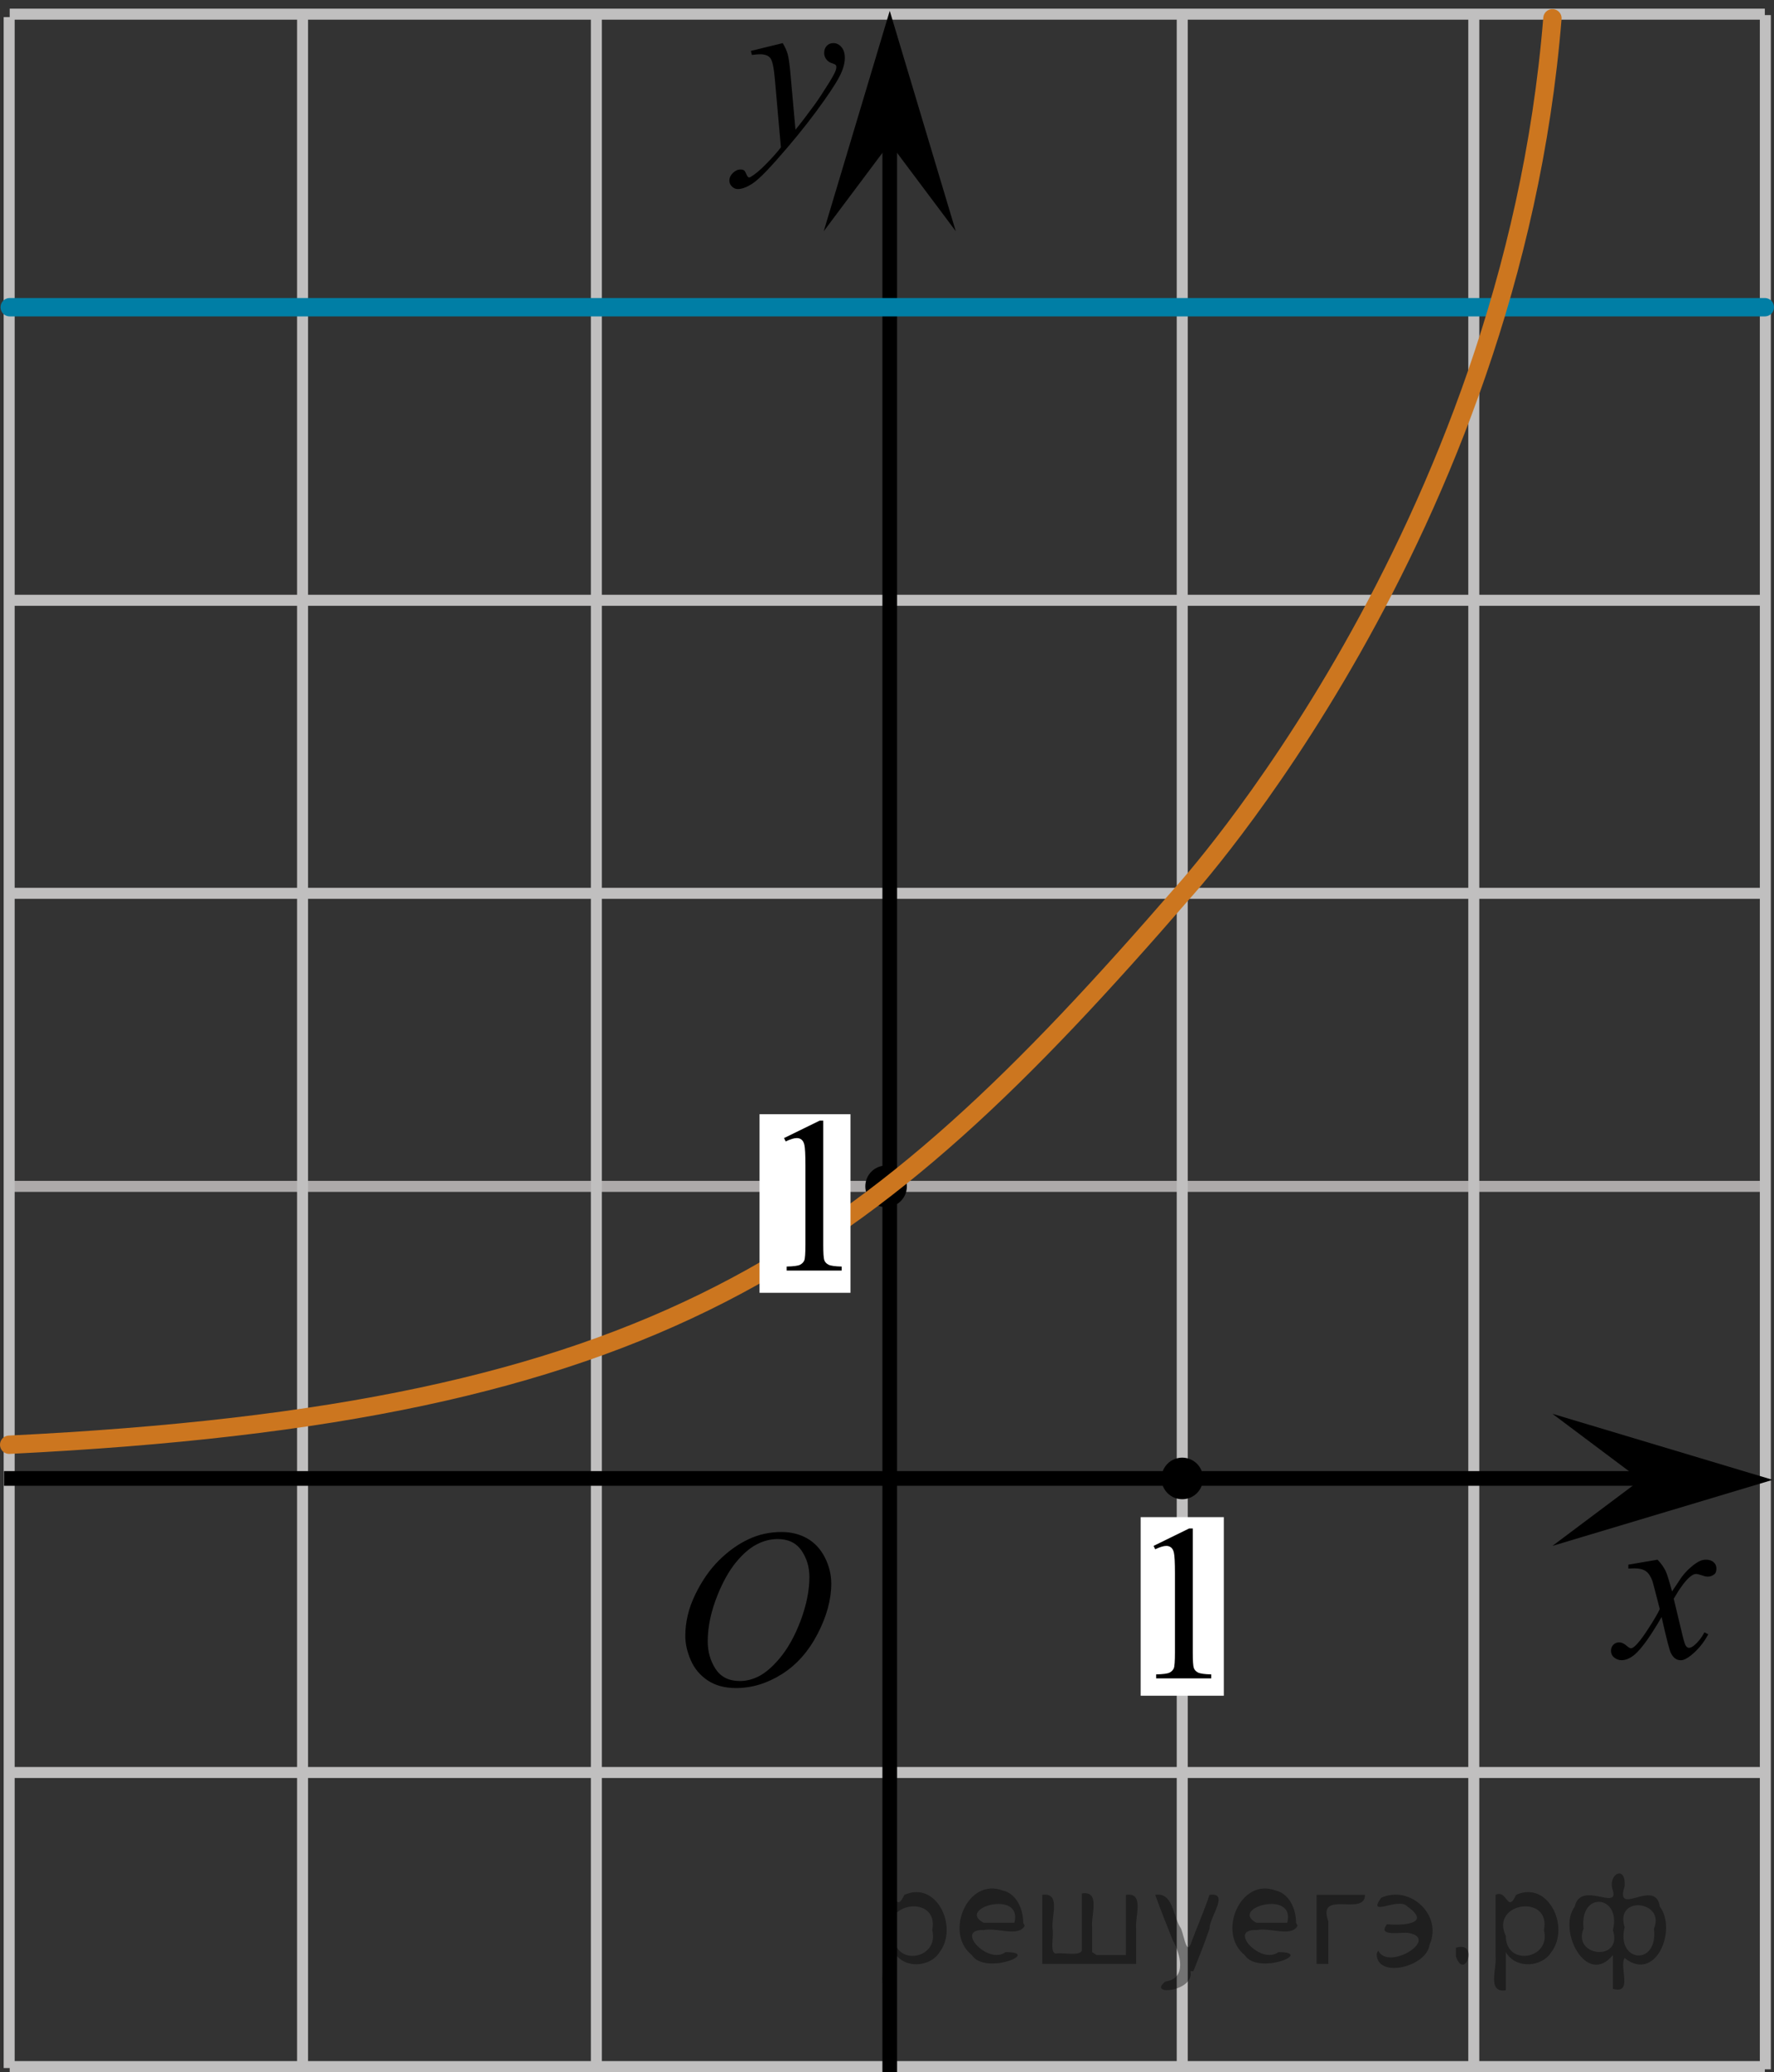 <?xml version="1.0" encoding="utf-8"?>
<!-- Generator: Adobe Illustrator 16.0.0, SVG Export Plug-In . SVG Version: 6.00 Build 0)  -->
<!DOCTYPE svg PUBLIC "-//W3C//DTD SVG 1.1//EN" "http://www.w3.org/Graphics/SVG/1.1/DTD/svg11.dtd">
<svg version="1.1" id="Слой_1" xmlns="http://www.w3.org/2000/svg" xmlns:xlink="http://www.w3.org/1999/xlink" x="0px" y="0px"
	 width="120.933px" height="141.166px" viewBox="29.749 214.313 120.933 141.166"
	 enable-background="new 29.749 214.313 120.933 141.166" xml:space="preserve">
<rect x="29.749" y="214.313" width="120.933" height="141.166" fill="#333333" stroke="none"/>
<g>
	
		<line fill="none" stroke="#ADAAAA" stroke-width="0.75" stroke-miterlimit="10" x1="30.411" y1="295.134" x2="150.057" y2="295.134"/>
	
		<line fill="none" stroke="#C0BFBF" stroke-width="0.75" stroke-miterlimit="10" x1="30.411" y1="355.098" x2="150.057" y2="355.098"/>
	
		<line fill="none" stroke="#C0BFBF" stroke-width="0.75" stroke-miterlimit="10" x1="30.411" y1="275.169" x2="150.057" y2="275.169"/>
	
		<line fill="none" stroke="#C0BFBF" stroke-width="0.75" stroke-miterlimit="10" x1="30.411" y1="255.207" x2="150.057" y2="255.207"/>
	
		<line fill="none" stroke="#C0BFBF" stroke-width="0.75" stroke-miterlimit="10" x1="30.411" y1="235.242" x2="150.057" y2="235.242"/>
	
		<line fill="none" stroke="#C0BFBF" stroke-width="0.75" stroke-miterlimit="10" x1="30.411" y1="215.278" x2="150.057" y2="215.278"/>
	
		<line fill="none" stroke="#C0BFBF" stroke-width="0.75" stroke-miterlimit="10" x1="30.411" y1="335.062" x2="150.057" y2="335.062"/>
	
		<line fill="none" stroke="#C0BFBF" stroke-width="0.75" stroke-miterlimit="10" x1="30.374" y1="355.196" x2="30.374" y2="215.479"/>
	
		<line fill="none" stroke="#C0BFBF" stroke-width="0.75" stroke-miterlimit="10" x1="110.342" y1="355.283" x2="110.342" y2="215.341"/>
	
		<line fill="none" stroke="#C0BFBF" stroke-width="0.75" stroke-miterlimit="10" x1="130.217" y1="355.283" x2="130.217" y2="215.341"/>
	
		<line fill="none" stroke="#C0BFBF" stroke-width="0.75" stroke-miterlimit="10" x1="150.092" y1="355.283" x2="150.092" y2="215.341"/>
	
		<line fill="none" stroke="#C0BFBF" stroke-width="0.75" stroke-miterlimit="10" x1="70.403" y1="355.196" x2="70.403" y2="215.479"/>
	
		<line fill="none" stroke="#C0BFBF" stroke-width="0.75" stroke-miterlimit="10" x1="50.374" y1="355.196" x2="50.374" y2="215.479"/>
</g>
<line fill="none" stroke="#000000" stroke-miterlimit="10" x1="90.403" y1="355.479" x2="90.403" y2="220.396"/>
<line fill="none" stroke="#000000" stroke-miterlimit="10" x1="30.021" y1="315.031" x2="144.081" y2="315.031"/>
<polygon points="90.403,224.059 85.903,230.064 90.403,215.05 94.903,230.064 "/>
<polygon points="141.584,315.126 135.577,310.626 150.592,315.126 135.577,319.626 "/>
<g>
	<g>
		<g>
			<defs>
				<rect id="SVGID_1_" x="76.755" y="214.313" width="13.8" height="16.489"/>
			</defs>
			<clipPath id="SVGID_2_">
				<use xlink:href="#SVGID_1_"  overflow="visible"/>
			</clipPath>
			<g clip-path="url(#SVGID_2_)">
				<path d="M83.109,217.25c0.168,0.283,0.284,0.551,0.35,0.801c0.063,0.248,0.128,0.734,0.191,1.465l0.326,3.632
					c0.296-0.354,0.728-0.915,1.29-1.683c0.272-0.375,0.608-0.885,1.008-1.528c0.242-0.394,0.392-0.669,0.444-0.827
					c0.03-0.078,0.045-0.158,0.045-0.242c0-0.055-0.019-0.1-0.052-0.134c-0.034-0.034-0.125-0.075-0.271-0.122
					c-0.146-0.047-0.267-0.133-0.362-0.258c-0.097-0.126-0.146-0.27-0.146-0.434c0-0.201,0.061-0.363,0.178-0.485
					c0.118-0.123,0.269-0.185,0.445-0.185c0.217,0,0.402,0.09,0.556,0.27c0.154,0.18,0.23,0.428,0.23,0.74
					c0,0.39-0.134,0.834-0.4,1.332c-0.267,0.5-0.78,1.268-1.542,2.301c-0.761,1.033-1.682,2.16-2.765,3.381
					c-0.746,0.842-1.299,1.371-1.66,1.59c-0.361,0.221-0.669,0.329-0.926,0.329c-0.153,0-0.288-0.058-0.404-0.174
					c-0.116-0.115-0.174-0.25-0.174-0.401c0-0.191,0.081-0.367,0.241-0.523c0.161-0.157,0.335-0.235,0.521-0.235
					c0.101,0,0.183,0.021,0.245,0.065c0.04,0.023,0.083,0.096,0.13,0.209c0.047,0.117,0.09,0.193,0.129,0.232
					c0.025,0.023,0.057,0.037,0.09,0.037c0.029,0,0.082-0.023,0.155-0.074c0.272-0.166,0.588-0.433,0.949-0.797
					c0.475-0.482,0.825-0.875,1.053-1.182l-0.415-4.68c-0.067-0.771-0.173-1.242-0.312-1.41c-0.139-0.166-0.371-0.25-0.697-0.25
					c-0.104,0-0.289,0.015-0.556,0.045l-0.067-0.273L83.109,217.25z"/>
			</g>
		</g>
	</g>
</g>
<circle cx="90.153" cy="295.133" r="1.417"/>
<g>
	<g>
		<g>
			<defs>
				<rect id="SVGID_3_" x="136.875" y="317.634" width="12.42" height="13.73"/>
			</defs>
			<clipPath id="SVGID_4_">
				<use xlink:href="#SVGID_3_"  overflow="visible"/>
			</clipPath>
			<g clip-path="url(#SVGID_4_)">
				<path d="M142.744,320.565c0.241,0.257,0.426,0.513,0.549,0.769c0.089,0.176,0.233,0.642,0.438,1.394l0.652-0.974
					c0.173-0.235,0.383-0.461,0.63-0.676c0.247-0.213,0.464-0.359,0.652-0.438c0.118-0.05,0.25-0.074,0.393-0.074
					c0.212,0,0.382,0.058,0.508,0.17c0.126,0.113,0.189,0.253,0.189,0.414c0,0.187-0.037,0.313-0.111,0.384
					c-0.139,0.123-0.297,0.186-0.475,0.186c-0.104,0-0.216-0.021-0.333-0.066c-0.232-0.078-0.39-0.117-0.468-0.117
					c-0.118,0-0.261,0.067-0.424,0.205c-0.306,0.258-0.672,0.75-1.097,1.482l0.607,2.537c0.094,0.389,0.173,0.621,0.235,0.697
					c0.064,0.076,0.128,0.112,0.193,0.112c0.104,0,0.225-0.058,0.363-0.17c0.271-0.226,0.504-0.521,0.695-0.885l0.261,0.133
					c-0.313,0.58-0.707,1.063-1.188,1.444c-0.271,0.217-0.501,0.324-0.688,0.324c-0.276,0-0.497-0.154-0.66-0.465
					c-0.104-0.191-0.318-1.019-0.646-2.479c-0.771,1.332-1.389,2.189-1.853,2.574c-0.303,0.244-0.594,0.367-0.875,0.367
					c-0.197,0-0.378-0.07-0.541-0.213c-0.119-0.107-0.18-0.254-0.18-0.437c0-0.162,0.057-0.298,0.163-0.406
					c0.109-0.106,0.242-0.161,0.4-0.161s0.326,0.079,0.504,0.235c0.128,0.112,0.229,0.17,0.296,0.17c0.062,0,0.136-0.039,0.23-0.117
					c0.23-0.188,0.548-0.59,0.947-1.211c0.4-0.618,0.662-1.065,0.786-1.342c-0.307-1.195-0.472-1.826-0.497-1.896
					c-0.112-0.32-0.262-0.547-0.443-0.68c-0.185-0.134-0.452-0.199-0.81-0.199c-0.112,0-0.245,0.006-0.393,0.016v-0.268
					L142.744,320.565z"/>
			</g>
		</g>
	</g>
</g>
<rect x="107.509" y="317.667" fill="#FFFFFF" width="5.667" height="12.166"/>
<g>
	<g>
		<g>
			<defs>
				<rect id="SVGID_5_" x="106.017" y="314.421" width="9.273" height="16.56"/>
			</defs>
			<clipPath id="SVGID_6_">
				<use xlink:href="#SVGID_5_"  overflow="visible"/>
			</clipPath>
		</g>
	</g>
	<g>
		<g>
			<defs>
				<rect id="SVGID_7_" x="105.754" y="314.919" width="9.591" height="16.49"/>
			</defs>
			<clipPath id="SVGID_8_">
				<use xlink:href="#SVGID_7_"  overflow="visible"/>
			</clipPath>
			<g clip-path="url(#SVGID_8_)">
				<path d="M108.388,319.625l2.429-1.188h0.243v8.452c0,0.561,0.023,0.91,0.07,1.048s0.144,0.243,0.291,0.317
					c0.146,0.072,0.446,0.115,0.896,0.125v0.272h-3.753v-0.272c0.472-0.01,0.775-0.051,0.913-0.121
					c0.138-0.071,0.233-0.168,0.287-0.289c0.054-0.12,0.081-0.48,0.081-1.08v-5.403c0-0.729-0.024-1.196-0.073-1.401
					c-0.035-0.158-0.097-0.273-0.188-0.349c-0.091-0.073-0.2-0.11-0.327-0.11c-0.182,0-0.435,0.076-0.758,0.229L108.388,319.625z"/>
			</g>
		</g>
	</g>
</g>
<line fill="none" stroke="#007EA5" stroke-width="1.25" stroke-linecap="round" stroke-linejoin="round" stroke-miterlimit="10" x1="150.057" y1="235.242" x2="30.411" y2="235.242"/>
<circle cx="110.342" cy="315.03" r="1.417"/>
<path fill="none" stroke="#CC761F" stroke-width="1.25" stroke-linecap="round" stroke-linejoin="round" stroke-miterlimit="8" d="
	M135.577,215.559c-2.835,35.162-25.235,59.61-25.235,59.61c-21.607,24.908-35.705,35.404-79.968,37.565"/>
<rect x="81.527" y="290.218" fill="#FFFFFF" width="6.198" height="12.166"/>
<g>
	<g>
		<g>
			<defs>
				<rect id="SVGID_9_" x="80.825" y="286.64" width="9.272" height="16.561"/>
			</defs>
			<clipPath id="SVGID_10_">
				<use xlink:href="#SVGID_9_"  overflow="visible"/>
			</clipPath>
		</g>
	</g>
	<g>
		<g>
			<defs>
				<rect id="SVGID_11_" x="80.562" y="287.138" width="9.591" height="16.49"/>
			</defs>
			<clipPath id="SVGID_12_">
				<use xlink:href="#SVGID_11_"  overflow="visible"/>
			</clipPath>
			<g clip-path="url(#SVGID_12_)">
				<path d="M83.197,291.843l2.43-1.188h0.243v8.451c0,0.561,0.022,0.91,0.069,1.049c0.047,0.137,0.145,0.242,0.291,0.316
					c0.147,0.072,0.446,0.115,0.897,0.125v0.273h-3.753v-0.273c0.471-0.01,0.774-0.051,0.913-0.121
					c0.137-0.071,0.232-0.168,0.287-0.288c0.054-0.121,0.08-0.481,0.08-1.081v-5.402c0-0.729-0.023-1.197-0.072-1.402
					c-0.035-0.157-0.098-0.273-0.188-0.348s-0.2-0.111-0.327-0.111c-0.182,0-0.435,0.076-0.758,0.23L83.197,291.843z"/>
			</g>
		</g>
	</g>
</g>
<g>
	<g>
		<defs>
			<rect id="SVGID_13_" x="73.844" y="315.171" width="16.559" height="18.712"/>
		</defs>
		<clipPath id="SVGID_14_">
			<use xlink:href="#SVGID_13_"  overflow="visible"/>
		</clipPath>
		<g clip-path="url(#SVGID_14_)">
		</g>
	</g>
	<g>
		<defs>
			<polygon id="SVGID_15_" points="73.513,333.263 90.004,333.263 90.004,315.116 73.513,315.116 73.513,333.263 			"/>
		</defs>
		<clipPath id="SVGID_16_">
			<use xlink:href="#SVGID_15_"  overflow="visible"/>
		</clipPath>
		<g clip-path="url(#SVGID_16_)">
			<path d="M83.012,318.679c0.665,0,1.253,0.146,1.765,0.438c0.512,0.293,0.912,0.726,1.203,1.298
				c0.29,0.572,0.436,1.165,0.436,1.78c0,1.09-0.312,2.233-0.934,3.43c-0.623,1.197-1.436,2.111-2.439,2.741
				s-2.043,0.944-3.115,0.944c-0.772,0-1.419-0.174-1.938-0.521c-0.52-0.347-0.903-0.806-1.151-1.375
				c-0.249-0.57-0.373-1.122-0.373-1.657c0-0.95,0.226-1.889,0.676-2.815s0.987-1.702,1.612-2.324s1.292-1.101,2.001-1.436
				C81.462,318.847,82.215,318.679,83.012,318.679z M82.761,319.16c-0.492,0-0.973,0.123-1.442,0.371
				c-0.471,0.247-0.937,0.652-1.399,1.214c-0.462,0.563-0.878,1.299-1.247,2.208c-0.453,1.12-0.679,2.178-0.679,3.172
				c0,0.71,0.18,1.338,0.538,1.886c0.359,0.547,0.911,0.821,1.654,0.821c0.447,0,0.887-0.113,1.317-0.338s0.879-0.609,1.347-1.154
				c0.586-0.685,1.078-1.559,1.477-2.621c0.398-1.062,0.598-2.053,0.598-2.973c0-0.68-0.18-1.28-0.539-1.803
				S83.485,319.16,82.761,319.16z"/>
		</g>
	</g>
</g>
<g style="stroke:none;fill:#000;fill-opacity:0.4" > <path d="m 90.7,347.4 c 0,0.8 0,1.6 0,2.5 -1.3,0.2 -0.6,-1.5 -0.7,-2.3 0,-1.4 0,-2.8 0,-4.2 0.8,-0.4 0.8,1.3 1.4,0.0 2.2,-1.0 3.7,2.2 2.4,3.9 -0.6,1.0 -2.4,1.2 -3.1,0.0 z m 2.6,-1.6 c 0.5,-2.5 -3.7,-1.9 -2.6,0.4 0.0,2.1 3.1,1.6 2.6,-0.4 z" /> <path d="m 99.6,345.5 c -0.4,0.8 -1.9,0.1 -2.8,0.3 -2.0,-0.1 0.3,2.4 1.5,1.5 2.5,0.0 -1.4,1.6 -2.3,0.2 -1.9,-1.5 -0.3,-5.3 2.1,-4.4 0.9,0.2 1.4,1.2 1.4,2.2 z m -0.7,-0.2 c 0.6,-2.3 -4.0,-1.0 -2.1,0.0 0.7,0 1.4,-0.0 2.1,-0.0 z" /> <path d="m 104.5,347.5 c 0.6,0 1.3,0 2.0,0 0,-1.3 0,-2.7 0,-4.1 1.3,-0.2 0.6,1.5 0.7,2.3 0,0.8 0,1.6 0,2.4 -2.1,0 -4.2,0 -6.4,0 0,-1.5 0,-3.1 0,-4.7 1.3,-0.2 0.6,1.5 0.7,2.3 0.1,0.5 -0.2,1.6 0.2,1.7 0.5,-0.1 1.6,0.2 1.8,-0.2 0,-1.3 0,-2.6 0,-3.9 1.3,-0.2 0.6,1.5 0.7,2.3 0,0.5 0,1.1 0,1.7 z" /> <path d="m 110.9,348.6 c 0.3,1.4 -3.0,1.7 -1.7,0.7 1.5,-0.2 1.0,-1.9 0.5,-2.8 -0.4,-1.0 -0.8,-2.0 -1.2,-3.1 1.2,-0.2 1.2,1.4 1.7,2.2 0.2,0.2 0.4,1.9 0.7,1.2 0.4,-1.1 0.9,-2.2 1.3,-3.4 1.4,-0.2 0.0,1.5 -0.0,2.3 -0.3,0.9 -0.7,1.9 -1.1,2.9 z" /> <path d="m 118.2,345.5 c -0.4,0.8 -1.9,0.1 -2.8,0.3 -2.0,-0.1 0.3,2.4 1.5,1.5 2.5,0.0 -1.4,1.6 -2.3,0.2 -1.9,-1.5 -0.3,-5.3 2.1,-4.4 0.9,0.2 1.4,1.2 1.4,2.2 z m -0.7,-0.2 c 0.6,-2.3 -4.0,-1.0 -2.1,0.0 0.7,0 1.4,-0.0 2.1,-0.0 z" /> <path d="m 119.5,348.1 c 0,-1.5 0,-3.1 0,-4.7 1.1,0 2.2,0 3.3,0 0.0,1.5 -3.3,-0.4 -2.5,1.8 0,0.9 0,1.9 0,2.9 -0.2,0 -0.5,0 -0.7,0 z" /> <path d="m 123.7,347.2 c 0.7,1.4 4.2,-0.8 2.1,-1.2 -0.5,-0.1 -2.2,0.3 -1.5,-0.6 1.0,0.1 3.1,0.0 1.4,-1.2 -0.6,-0.7 -2.8,0.8 -1.8,-0.6 2.0,-0.9 4.2,1.2 3.3,3.2 -0.2,1.5 -3.5,2.3 -3.6,0.7 l 0,-0.1 0,-0.0 0,0 z" /> <path d="m 129.0,347.0 c 1.6,-0.5 0.6,2.3 -0.0,0.6 -0.0,-0.2 0.0,-0.4 0.0,-0.6 z" /> <path d="m 132.4,347.4 c 0,0.8 0,1.6 0,2.5 -1.3,0.2 -0.6,-1.5 -0.7,-2.3 0,-1.4 0,-2.8 0,-4.2 0.8,-0.4 0.8,1.3 1.4,0.0 2.2,-1.0 3.7,2.2 2.4,3.9 -0.6,1.0 -2.4,1.2 -3.1,0.0 z m 2.6,-1.6 c 0.5,-2.5 -3.7,-1.9 -2.6,0.4 0.0,2.1 3.1,1.6 2.6,-0.4 z" /> <path d="m 137.7,345.7 c -0.8,1.9 2.7,2.3 2.0,0.1 0.6,-2.4 -2.3,-2.7 -2.0,-0.1 z m 2.0,4.2 c 0,-0.8 0,-1.6 0,-2.4 -1.8,2.2 -3.8,-1.7 -2.6,-3.3 0.4,-1.8 3.0,0.3 2.6,-1.1 -0.4,-1.1 0.9,-1.8 0.8,-0.3 -0.7,2.2 2.1,-0.6 2.4,1.4 1.2,1.6 -0.3,5.2 -2.4,3.5 -0.4,0.6 0.6,2.5 -0.8,2.1 z m 2.8,-4.2 c 0.8,-1.9 -2.7,-2.3 -2.0,-0.1 -0.6,2.4 2.3,2.7 2.0,0.1 z" /> </g></svg>

<!--File created and owned by https://sdamgia.ru. Copying is prohibited. All rights reserved.-->

